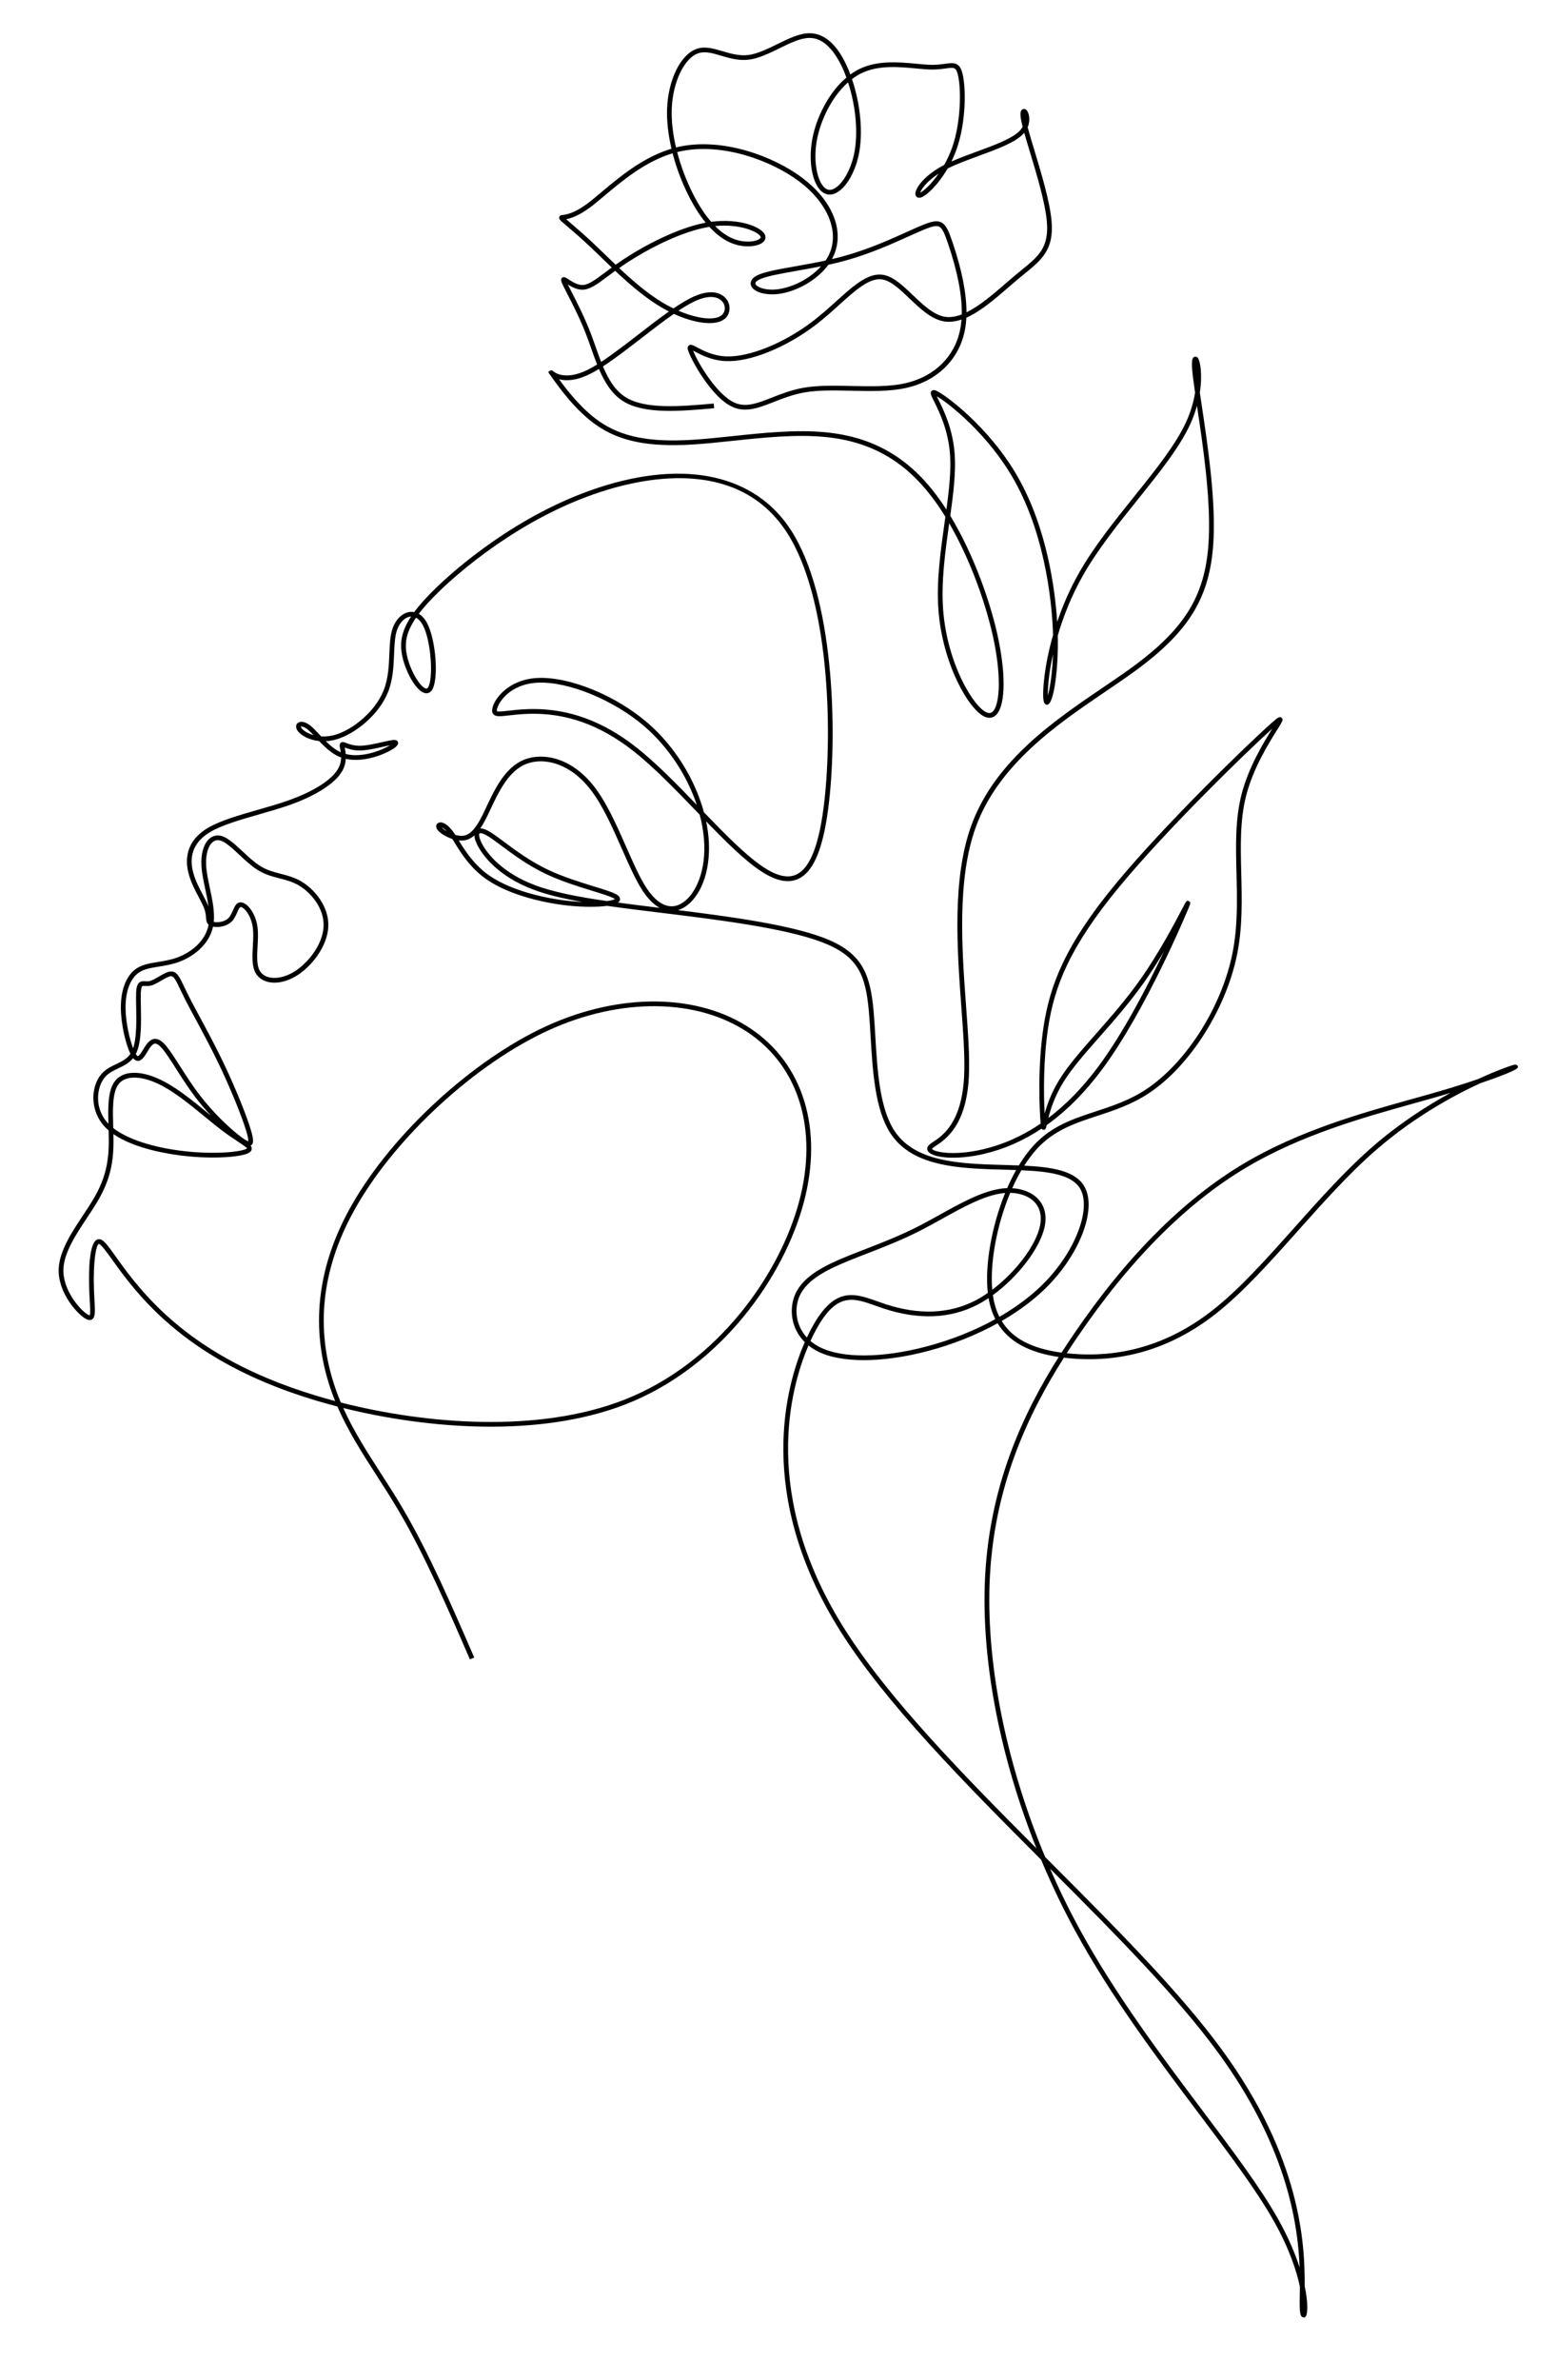 <svg xmlns="http://www.w3.org/2000/svg" viewBox="0 0 330 504"><path d="m276.517 490.767-.406-.082c-.303-.106-.603-.373-.649-2.322-.015-.603-.001-1.355.016-2.251.011-.581.023-1.22.029-1.91-.709-3.357-2.259-8.066-5.481-13.802-3.693-6.571-9.43-14.197-16.072-23.027-8.602-11.434-18.351-24.394-25.947-38.275-2.706-4.945-5.162-10.07-7.346-15.292-16.288-16.311-32.942-33.117-42.593-48.468-18.123-28.828-11.473-52.052-7.497-61.128-2.956-2.934-3.376-7.097-2.019-10.168 1.759-3.983 6.649-6.245 11.095-8.052 1.252-.51 2.528-1.004 3.831-1.509 3.689-1.43 7.505-2.908 11.636-5.047 1.318-.683 2.697-1.449 4.03-2.19 4.451-2.474 9.055-5.032 13.16-5.556.393-.05.782-.082 1.165-.094.579-1.335 1.212-2.62 1.895-3.832-.858-.03-1.731-.054-2.61-.078-.899-.025-1.807-.05-2.715-.082-8.447-.294-17.051-1.124-21.302-7.609-3.302-5.032-3.789-13.293-4.219-20.581-.11-1.877-.215-3.648-.363-5.273-.711-7.8-2.336-11.77-10.083-14.679-7.969-2.991-22.269-4.742-33.759-6.148l-.356-.043c-4.072-.498-7.841-.96-11.291-1.453-2.15.299-5.14.232-7.391.032-5.531-.492-13.186-2.22-18.086-5.595-3.488-2.402-5.433-5.545-6.853-7.84-.165-.267-.323-.522-.474-.762-1.462-.475-2.822-1.362-3.245-2.092-.324-.561-.138-1.035.19-1.255.603-.405 1.775-.084 3.032 1.543.217.281.436.601.665.954.374.103.754.171 1.122.188 1.398.06 2.723-.617 4.528-4.169.297-.585.604-1.238.929-1.929 1.625-3.458 3.646-7.761 7.207-9.651 3.903-2.072 10.444-1.312 15.588 5.25 2.702 3.448 4.826 8.267 6.879 12.927 1.475 3.346 2.868 6.505 4.293 8.662 1.563 2.365 3.291 3.685 4.995 3.819 1.722.137 3.086-.94 3.932-1.864 2.253-2.462 4.193-7.696 2.883-14.998-.15-.84-.337-1.681-.559-2.519-.221-.229-.442-.459-.665-.689-4.537-4.701-9.229-9.561-13.616-12.967-6.981-5.418-14.153-7.943-21.954-7.707-1.739.052-3.134.212-4.254.342-1.728.198-2.681.309-3.2-.211-.248-.247-.347-.599-.295-1.045.241-2.109 3.392-6.375 9.584-6.679 6.793-.329 16.65 3.691 23.429 9.571 5.636 4.89 9.94 11.786 11.87 18.875 4.652 4.815 9.031 9.273 12.668 11.65 2.865 1.871 5.133 2.369 6.936 1.521 2.97-1.399 4.912-6.536 5.938-15.703 1.698-15.18.992-42.79-7.915-56.638-10.006-15.559-29.152-12.085-39.672-8.627-17.274 5.674-30.341 17.416-33.934 20.879-1.921 1.851-3.375 3.457-4.456 4.891.58.336 1.188.918 1.723 1.903 1.921 3.532 2.551 12.059 1.054 14.255-.354.52-.867.746-1.437.642-1.806-.337-4.01-4.253-4.773-7.528-.632-2.708-.469-5.262 1.799-8.697-.029.002-.059.003-.087.005-1.198.1-2.334 1.215-2.894 2.841-.473 1.373-.547 3.18-.625 5.093-.103 2.532-.221 5.401-1.281 8.051-1.965 4.91-6.993 8.793-10.727 9.953-.863.269-1.689.408-2.463.45.933.921 1.95 1.78 3.07 2.298.035.016.07.032.105.047-.041-.276-.09-.526-.134-.743-.075-.374-.124-.621-.096-.835.037-.289.208-.431.307-.489.313-.188.652-.058 1.12.122.602.232 1.524.562 2.811.573 1.407-.01 3.288-.439 4.798-.783 1.125-.257 2.019-.451 2.514-.452.66.009.799.393.828.557.191 1.085-3.01 2.358-3.654 2.602-1.666.634-4.619 1.468-7.428.842-.048.809-.256 1.713-.79 2.634-1.486 2.564-5.536 5.165-11.112 7.135-2.008.709-4.264 1.355-6.445 1.98-3.869 1.108-7.87 2.254-10.381 3.737-3.246 1.917-4.5 4.654-3.728 8.135.418 1.887 1.363 3.678 2.196 5.258.459.87.893 1.692 1.16 2.398-.166-1.226-.435-2.494-.7-3.743-.373-1.755-.724-3.414-.805-4.939-.137-2.604.535-4.763 1.798-5.773.714-.572 1.568-.742 2.465-.49 1.378.386 2.894 1.8 4.5 3.297 1.21 1.129 2.462 2.296 3.694 3.063 1.437.895 2.855 1.262 4.356 1.651 1.4.362 2.848.737 4.288 1.572 2.918 1.69 5.976 5.418 5.793 9.605-.188 4.289-3.685 8.616-6.88 10.509-2.083 1.235-4.3 1.657-6.077 1.162-1.127-.315-1.989-.978-2.491-1.917-.778-1.456-.664-3.503-.543-5.672.072-1.29.146-2.625.006-3.761-.348-2.813-1.978-4.518-2.614-4.455-.224.015-.491.626-.706 1.118-.29.664-.619 1.417-1.206 1.982-1.05 1.012-2.774 1.266-3.917 1.041-.838 3.895-4.296 6.425-7.322 7.508-1.442.516-2.887.751-4.162.958-1.627.265-3.032.493-4.123 1.192-1.905 1.221-2.975 4.002-2.937 7.63.032 3.045.844 6.498 1.605 8.473.779-2.278.7-6.083.642-8.908-.023-1.152-.044-2.148-.008-2.893.054-1.11.241-1.732.627-2.081.395-.357.89-.334 1.326-.31.285.015.581.03.894-.04.572-.127 1.299-.553 2.002-.965.924-.542 1.797-1.054 2.557-1.065h.024c1.222 0 1.784 1.181 2.8 3.315.267.561.571 1.2.932 1.916.629 1.248 1.417 2.71 2.331 4.402 1.497 2.775 3.193 5.92 4.828 9.31 2.515 5.212 4.979 11.213 5.991 14.592.606 2.022.623 2.88.063 3.276-.035.024-.07.046-.107.065.166.229.243.452.23.691-.02.362-.252.66-.691.886-1.638.846-7.361 1.31-13.751.584-3.185-.363-10.374-1.494-14.866-4.6.014.625.022 1.242.017 1.842-.044 4.907-1.023 8.435-3.492 12.582-.63 1.058-1.351 2.142-2.113 3.29-2.277 3.427-4.857 7.31-5.011 10.816-.202 4.606 3.693 8.865 5.208 9.706.253.141.358.135.355.135.19-.229.1-1.78.02-3.15-.04-.69-.085-1.459-.113-2.296-.133-3.914-.056-10.504 1.963-10.667.981-.103 1.878 1.188 3.689 3.715 1.63 2.275 3.863 5.392 7.111 8.854 8.717 9.294 20.28 16.021 35.352 20.566 1.295.391 2.633.769 4.006 1.134-.513-1.268-.981-2.572-1.399-3.925-3.858-12.511-2.173-25.205 5.007-37.73 8.665-15.115 25.618-30.645 41.227-37.767 15.623-7.126 32.222-6.897 43.316.603 11.104 7.505 15.29 21.221 11.195 36.692-4.122 15.581-17.398 34.861-37.764 42.812-18.161 7.089-41.79 5.274-59.866.788 2.184 4.852 5.002 9.229 7.939 13.789 1.544 2.397 3.141 4.877 4.674 7.478 5.524 9.369 10.417 20.653 15.148 31.566l-.917.398c-4.719-10.886-9.599-22.142-15.092-31.457-1.523-2.584-3.115-5.055-4.654-7.444-3.104-4.82-6.078-9.437-8.33-14.643-1.645-.426-3.243-.873-4.781-1.337-15.244-4.597-26.952-11.414-35.792-20.84-3.293-3.511-5.548-6.657-7.194-8.955-1.12-1.563-2.407-3.296-2.795-3.302-.558.109-1.25 3.603-1.045 9.638.028.827.073 1.589.112 2.272.136 2.328.21 3.61-.516 4.067-.529.331-1.142-.009-1.343-.119-1.719-.955-5.945-5.518-5.722-10.624.167-3.785 2.829-7.792 5.177-11.327.756-1.138 1.47-2.212 2.087-3.248 2.37-3.98 3.31-7.367 3.352-12.079.008-.846-.012-1.727-.037-2.616-.282-.24-.548-.491-.796-.752-3.22-3.396-2.998-8.502-.771-11.14.893-1.057 2.044-1.607 3.158-2.139 1.165-.556 2.278-1.087 3.026-2.177-.969-2.001-1.987-6.195-2.024-9.646-.043-3.98 1.196-7.072 3.397-8.483 1.266-.811 2.838-1.067 4.502-1.337 1.292-.21 2.629-.427 3.985-.913 2.818-1.009 6.043-3.365 6.719-6.967-.458-.383-.503-.937-.552-1.52-.043-.513-.096-1.152-.403-1.968-.245-.65-.646-1.411-1.111-2.292-.863-1.636-1.841-3.49-2.289-5.508-.863-3.896.588-7.081 4.196-9.213 2.621-1.547 6.685-2.711 10.614-3.837 2.167-.621 4.408-1.262 6.388-1.961 5.355-1.891 9.211-4.331 10.58-6.693.491-.847.652-1.679.666-2.42-.202-.073-.403-.155-.602-.248-1.559-.722-2.928-2.029-4.082-3.24-2.128-.221-3.713-1.164-4.404-1.989-.642-.766-.52-1.405-.193-1.748.448-.469 1.45-.525 2.678.409.607.462 1.243 1.144 1.98 1.933.132.141.265.284.4.428.934.054 1.992-.047 3.138-.403 3.514-1.091 8.246-4.746 10.095-9.369.997-2.49 1.11-5.269 1.211-7.72.081-1.988.158-3.866.679-5.377.689-2.001 2.164-3.38 3.756-3.513.227-.019.513-.016.831.047 1.137-1.542 2.681-3.262 4.735-5.241 3.632-3.501 16.84-15.369 34.315-21.109 18.371-6.036 33.251-2.741 40.826 9.037 9.047 14.068 9.781 41.969 8.067 57.291-1.082 9.673-3.149 14.915-6.506 16.496-2.14 1.009-4.728.491-7.908-1.588-3.414-2.231-7.408-6.191-11.66-10.572.066.312.127.624.183.936 1.15 6.41-.049 12.483-3.13 15.85-.936 1.024-1.965 1.702-3.035 2.01 10.884 1.348 23.406 3.051 30.744 5.806 8.199 3.079 9.992 7.459 10.727 15.524.149 1.641.254 3.42.365 5.305.423 7.163.901 15.282 4.057 20.091 3.99 6.085 12.315 6.873 20.501 7.158.905.031 1.81.056 2.707.081 1.065.029 2.12.058 3.155.098.967-1.594 2.023-3.037 3.161-4.262 3.811-4.109 8.343-5.598 13.141-7.174 3.53-1.16 7.181-2.359 10.709-4.697 8.479-5.619 15.989-17.449 18.263-28.767 1.143-5.69.999-11.395.859-16.911-.148-5.895-.289-11.463 1.072-16.761 1.484-5.774 4.692-11 6.521-13.929-5.578 5.019-22.252 21.225-32.306 33.353-10.784 13.009-13.87 21.334-15.185 29.83-1.068 6.91-.982 14.288-.765 18.332.511-1.833 1.4-4.351 3.027-7.02 1.88-3.086 4.666-6.246 7.891-9.903 2.992-3.394 6.384-7.24 9.391-11.51 4.008-5.689 7.429-12.221 8.89-15.01.882-1.682.918-1.747 1.372-1.533.456.213.336.505-.065 1.471-.361.875-8.96 21.555-18.318 34.147-3.615 4.863-7.542 8.804-11.751 11.801-.152.695-.214 1.012-.69.989-.202-.011-.326-.1-.405-.235-3.85 2.562-7.93 4.352-12.215 5.352-5.824 1.361-10.807.841-11.804-.499-.25-.335-.277-.73-.075-1.081.2-.35.609-.623 1.176-1 1.949-1.301 6.007-4.01 6.508-13.832.202-3.98-.185-9.245-.594-14.819-.883-12.037-1.983-27.017 2.121-38.318 4.959-13.656 17.645-22.257 27.837-29.168 2.256-1.529 4.386-2.973 6.334-4.397 11.447-8.37 15.681-15.557 16.175-27.465.36-8.648-1.299-19.721-2.51-27.806-.003-.016-.005-.031-.008-.047-.341 1.244-.8 2.543-1.404 3.861-2.269 4.953-6.582 10.321-11.148 16.004-4.168 5.186-8.477 10.55-11.594 16.035-2.489 4.382-4.204 8.806-5.356 12.761.002.05.003.098.004.145.149 6.625-.792 14.404-2.231 14.505-.684.051-.786-.842-.82-1.134-.21-1.765.163-7.058 2.044-13.611-.132-4.854-1.136-20.299-8.317-32.946-5.454-9.603-13.736-16.116-16.328-17.624.099.204.213.432.325.657 1.088 2.177 3.112 6.228 3.481 11.724.255 3.789-.288 8.219-.941 12.926 5.064 8.341 8.715 18.793 10.257 26.419 1.612 7.977 1.337 14.214-.701 15.89-.435.359-1.171.697-2.213.264-3.37-1.401-9.021-11.177-9.86-22.72-.435-6.006.449-12.31 1.306-18.407.058-.413.115-.823.173-1.232-.89-1.445-1.823-2.823-2.795-4.106-5.88-7.76-13.039-11.821-22.531-12.779-6.231-.63-13.118.099-19.777.803-3.012.318-5.856.619-8.524.779-9.233.557-15.278-.645-20.205-4.016-4.512-3.086-8.105-8.151-9.458-10.058-.197-.278-.35-.493-.454-.629-.067-.089-.109-.137-.125-.154l.01-.009c-.058-.056-.087-.09-.089-.094l-.232-.406.39-.259c.264-.175.481-.068.64.083l.004-.004c.021.022 2.224 2.21 7.253-.237.646-.315 1.342-.708 2.075-1.16-.443-1.114-.848-2.261-1.248-3.397-.36-1.019-.721-2.041-1.107-3.04-1.301-3.361-2.917-6.495-3.985-8.569-.66-1.28-1.096-2.126-1.232-2.567-.114-.367-.058-.641.169-.812.369-.28.743-.039 1.364.363.728.469 1.827 1.179 2.885 1.185h.013c1.271 0 2.673-1.045 4.793-2.624.457-.34.938-.698 1.454-1.074-.731-.696-1.435-1.378-2.107-2.03-.692-.671-1.356-1.315-1.985-1.912-2.333-2.214-4.18-3.79-5.403-4.832-.904-.77-1.311-1.121-1.491-1.342-.21-.258-.185-.482-.128-.624.13-.321.436-.357.733-.393.629-.075 2.3-.275 5.087-2.316.935-.685 1.975-1.559 3.18-2.571 3.74-3.142 8.744-7.346 14.775-9.14-.703-2.992-1.034-5.899-.935-8.483.234-6.144 2.867-11.468 6.26-12.659 1.745-.613 3.567-.076 5.497.492 1.747.515 3.553 1.049 5.485.8 1.923-.246 4.047-1.286 6.102-2.291 2.397-1.173 4.662-2.282 6.762-2.314.032-.001.065-.001.096-.001 3.518 0 6.497 3.015 8.642 8.737.644-.469 1.319-.878 2.027-1.215 3.83-1.827 8.341-1.399 11.966-1.057 1.197.113 2.328.22 3.279.229 1.145.008 2.053-.118 2.798-.221 1.779-.247 3.06-.423 3.684 2.014.781 3.053.789 10.33-1.228 16.053-.325.922-.702 1.803-1.113 2.633 1.682-.748 3.578-1.443 5.429-2.122 3.653-1.34 7.431-2.725 9.021-4.358.286-.294.498-.594.654-.884-.162-.629-.286-1.177-.362-1.623-.215-1.264-.089-1.917.407-2.113.124-.051.556-.165.932.398.37.555.719 1.967.085 3.446.354 1.33.86 3.001 1.414 4.832 1.468 4.853 3.295 10.893 3.655 15.039.527 6.069-2.121 8.219-5.787 11.195-.465.377-.95.771-1.451 1.191-.609.51-1.242 1.058-1.894 1.622-2.823 2.443-5.894 5.101-8.926 6.439-.042.835-.13 1.627-.264 2.376-1.134 6.343-5.811 11.017-12.511 12.501-3.513.778-7.613.685-11.576.593-3.614-.083-7.022-.161-10.002.364-2.413.426-4.56 1.267-6.454 2.008-3.183 1.248-5.932 2.324-8.74 1.065-4.518-2.025-8.825-10.068-9.412-11.909-.083-.258-.253-.794.123-1.107.4-.333.884-.073 1.763.395 1.267.676 3.388 1.806 6.179 1.915 4.897.176 12.293-2.817 18.392-7.484 1.759-1.346 3.362-2.792 4.913-4.19 3.665-3.305 6.835-6.158 10-5.594 2.147.38 4.135 2.276 6.24 4.284 2.167 2.067 4.408 4.204 6.804 4.591 1.128.181 2.334-.028 3.569-.501.083-4.003-.882-9.001-2.881-14.908-.761-2.245-1.243-3.37-1.933-3.69-.519-.243-1.306-.106-2.799.481-.956.377-2.149.915-3.531 1.539-3.498 1.58-8.288 3.743-13.567 5.196-1.176.324-2.372.612-3.567.874-2.474 3.376-6.902 5.707-10.533 6.172-2.862.364-5.441-.44-5.872-1.838-.114-.369-.216-1.31 1.293-2.077 1.511-.769 4.449-1.288 8.169-1.946 2.005-.355 4.176-.739 6.359-1.208.413-.613.756-1.259 1.01-1.935 1.753-4.672-.827-10.481-6.574-14.797-5.858-4.401-16.229-8.283-25.156-6.407-.247.052-.493.108-.736.169.768 2.956 1.899 5.975 3.334 8.82 1.202 2.382 2.502 4.377 3.867 5.946 5.928-.794 10.684 1.066 11.404 2.759.214.502.109 1.029-.288 1.445-.965 1.011-3.83 1.415-6.554.403-1.708-.634-3.371-1.83-4.945-3.541-5.766.922-12.865 4.574-17.602 7.695-.537.354-1.039.698-1.513 1.031 2.841 2.665 6.034 5.43 9.302 7.373.728.432 1.465.827 2.199 1.18 1.637-1.109 3.166-2.025 4.494-2.597 4.602-1.985 6.432.123 6.882.816.817 1.255.65 2.926-.387 3.887-1.792 1.656-6.197 1.202-10.9-.955-2.166 1.498-4.519 3.318-6.829 5.104-2.799 2.165-5.665 4.381-8.194 6.019 1.158 2.76 2.568 5.133 4.842 6.542 4.174 2.587 11.523 1.943 18.631 1.322l.087.996c-7.271.636-14.789 1.293-19.244-1.468-2.439-1.511-3.964-4.037-5.168-6.854-.71.434-1.388.814-2.023 1.123-2.935 1.428-5.045 1.428-6.428 1.06 1.619 2.239 4.793 6.368 8.615 8.982 4.729 3.235 10.587 4.385 19.581 3.843 2.645-.159 5.479-.459 8.479-.775 6.71-.71 13.651-1.442 19.982-.804 9.788.988 17.17 5.173 23.229 13.171.761 1.004 1.498 2.065 2.209 3.17.569-4.21.999-8.158.771-11.534-.355-5.296-2.321-9.23-3.378-11.344-.666-1.333-.915-1.831-.537-2.23.335-.349.834-.129 1.022-.046 1.868.821 11.294 7.757 17.282 18.301 6.242 10.992 7.89 24.035 8.318 30.652 1.122-3.321 2.627-6.864 4.62-10.373 3.155-5.554 7.49-10.949 11.684-16.167 4.526-5.634 8.802-10.955 11.02-15.794 1.027-2.244 1.603-4.368 1.9-6.223-.341-2.332-.588-4.191-.651-5.401-.084-1.587.134-2.016.487-2.172.233-.103.496-.044.69.151.552.559 1.085 3.502.483 7.412.123.838.257 1.736.399 2.687 1.218 8.126 2.885 19.253 2.522 27.996-.51 12.264-4.85 19.651-16.585 28.231-1.962 1.434-4.1 2.883-6.362 4.418-10.073 6.83-22.61 15.329-27.459 28.681-4.03 11.1-2.939 25.962-2.062 37.903.411 5.606.8 10.901.594 14.943-.525 10.324-4.865 13.221-6.951 14.612-.383.256-.779.52-.863.666.242.591 4.337 1.614 10.785.109 4.299-1.003 8.389-2.827 12.246-5.453-.279-3.083-.671-12.19.631-20.607 1.34-8.661 4.473-17.13 15.403-30.315 10.46-12.618 28.061-29.636 32.986-33.975 1.132-.998 1.602-1.41 2.043-1.037.431.366.246.662-.956 2.586-1.77 2.831-5.064 8.101-6.551 13.888-1.327 5.163-1.188 10.663-1.041 16.486.141 5.572.286 11.333-.879 17.134-2.321 11.558-10.007 23.648-18.69 29.403-3.642 2.412-7.356 3.633-10.95 4.813-4.671 1.535-9.084 2.985-12.72 6.904-.981 1.059-1.902 2.285-2.755 3.632 5.802.282 10.792 1.051 12.725 4.371 2.64 4.537-.6 13.653-7.374 20.753-2.727 2.858-6.181 5.49-10.129 7.767 2.245 3.698 6.358 5.839 12.685 6.699.878-1.369 1.753-2.685 2.614-3.948 11.158-16.386 23.288-28.537 36.055-36.116 11.789-6.998 25.08-10.701 35.76-13.676 2.062-.574 4.03-1.123 5.877-1.664 3.032-.888 5.704-1.746 7.939-2.509 4.025-1.857 6.702-2.746 6.959-2.83.808-.265 1.073-.335 1.324-.106l.215.197-.064.292c-.117.503-3.835 1.928-7.989 3.34-5.607 2.584-13.891 7.084-21.855 13.959-5.778 4.987-11.335 11.214-16.709 17.235-6.074 6.806-11.812 13.234-17.673 17.784-9.416 7.31-19.98 10.394-31.382 9.177-.191-.021-.382-.042-.569-.065-7.481 11.769-15.072 27.423-15.765 48.045-.592 17.663 3.716 38.337 11.788 57.698.336.336.671.673 1.007 1.009 14.152 14.17 27.52 27.555 36.535 39.906 16.586 22.724 17.531 40.852 17.46 49.938.767 3.619.632 5.935.231 6.412zm-53.959-95.061c1.918 4.398 4.031 8.72 6.324 12.91 7.562 13.819 17.288 26.748 25.869 38.155 6.664 8.858 12.42 16.509 16.145 23.138 2.148 3.822 3.603 7.295 4.557 10.258-.377-9.763-2.937-25.865-17.214-45.426-8.808-12.07-21.837-25.173-35.681-39.035zm-51.203-110.796c-3.915 9.114-10.122 31.77 7.558 59.894 9.26 14.729 25.064 30.863 40.766 46.602-7.542-18.848-11.534-38.774-10.961-55.901.693-20.632 8.202-36.324 15.674-48.159-6.356-.949-10.604-3.272-12.955-7.139-4.446 2.462-9.477 4.479-14.777 5.877-9.687 2.555-18.426 2.579-23.379.061-.717-.364-1.357-.78-1.925-1.235zm-99.113 12.082c18.006 4.585 41.81 6.541 60.007-.561 20.039-7.822 33.103-26.799 37.161-42.136 3.981-15.04-.053-28.352-10.788-35.608-10.81-7.305-27.034-7.505-42.342-.521-15.437 7.043-32.205 22.403-40.775 37.355-7.037 12.274-8.692 24.702-4.918 36.938.484 1.569 1.04 3.075 1.656 4.534zm99.535-13.034c.565.482 1.215.92 1.956 1.297 4.738 2.407 13.214 2.356 22.67-.138 5.224-1.378 10.176-3.362 14.548-5.783-.669-1.32-1.142-2.803-1.426-4.452-.788.526-1.583 1-2.377 1.408-5.753 2.963-12.422 3.233-19.825.808-.585-.192-1.157-.397-1.718-.596-4.942-1.758-8.513-3.03-13.094 5.938-.222.433-.47.941-.734 1.518zm54.306 2.598c.025.002.05.005.074.008 11.142 1.188 21.458-1.826 30.663-8.972 5.79-4.495 11.497-10.891 17.54-17.661 5.396-6.046 10.975-12.297 16.801-17.326 5.612-4.844 11.383-8.522 16.287-11.192-.669.205-1.302.395-1.881.565-1.851.542-3.823 1.091-5.89 1.667-10.623 2.959-23.843 6.642-35.519 13.573-12.639 7.503-24.663 19.554-35.738 35.818-.77 1.132-1.553 2.305-2.338 3.521zm-13.047-33.938c-.2.015-.402.036-.606.062-3.915.499-8.433 3.01-12.801 5.438-1.34.745-2.726 1.515-4.058 2.205-4.178 2.163-8.019 3.651-11.733 5.091-1.298.503-2.568.995-3.815 1.502-4.265 1.733-8.949 3.888-10.558 7.53-1.162 2.635-.847 6.177 1.551 8.779.216-.463.42-.877.606-1.24 4.981-9.748 9.309-8.209 14.319-6.424.553.196 1.117.397 1.695.587 7.138 2.339 13.548 2.089 19.056-.746.894-.461 1.791-1.006 2.675-1.617-.663-5.641.745-13.985 3.67-21.167zm-2.601 21.629c.253 1.726.708 3.255 1.378 4.601 3.856-2.226 7.229-4.794 9.888-7.581 6.375-6.684 9.62-15.458 7.232-19.561-1.747-3.001-6.707-3.653-12.452-3.9-.699 1.195-1.348 2.472-1.941 3.801 2.247.131 4.205.927 5.468 2.27 1.374 1.461 1.869 3.438 1.433 5.718-.88 4.593-5.651 10.765-11.005 14.653zm3.679-21.659c-2.875 6.866-4.32 14.918-3.812 20.521 4.981-3.748 9.341-9.448 10.156-13.703.374-1.952-.034-3.627-1.179-4.846-1.155-1.228-3.018-1.925-5.165-1.972zm-190.11-13.711c3.016 2.345 8.47 4.135 15.014 4.88 6.467.735 11.896.184 13.178-.478.136-.07.169-.115.17-.115-.099-.201-1.223-.949-2.214-1.61-.816-.544-1.831-1.221-2.919-2.034-1.185-.885-2.459-1.93-3.809-3.037-2.803-2.298-5.98-4.903-8.938-6.492-4.34-2.33-8.069-2.413-9.503-.211-1.196 1.841-1.089 5.419-.986 8.88.002.072.004.144.006.217zm8.89-18.89c.565 0 1.137.284 1.74.862.98.94 2.175 2.812 3.56 4.979 1.181 1.849 2.519 3.944 3.983 5.873 2.979 3.927 6.694 7.423 9.054 9.146.856.625 1.237.784 1.393.823.024-.185.005-.712-.421-2.134-.983-3.281-3.479-9.356-5.934-14.444-1.625-3.369-3.316-6.504-4.808-9.27-.916-1.699-1.708-3.167-2.343-4.427-.365-.724-.672-1.369-.942-1.937-.905-1.9-1.331-2.745-1.901-2.745-.002 0-.005 0-.007 0-.495.007-1.292.475-2.064.927-.769.451-1.565.918-2.292 1.079-.445.098-.843.078-1.162.061-.321-.017-.522-.021-.604.053-.091.082-.249.371-.299 1.388-.035.71-.014 1.69.009 2.824.068 3.269.152 7.338-.884 9.742-.059.138-.122.27-.188.396.352.561.44.455.44.457.271 0 .857-.964 1.14-1.428.61-1.002 1.263-2.076 2.308-2.212.073-.009.147-.014.22-.014zm-4.696 4.093c-.87 1.067-2.028 1.621-3.158 2.16-1.065.508-2.071.988-2.824 1.881-1.692 2.004-2.378 6.526.732 9.806.01.01.019.021.029.03-.095-3.379-.105-6.762 1.169-8.723 1.765-2.713 5.908-2.761 10.815-.125 3.043 1.634 6.26 4.272 9.098 6.599.221.181.44.361.657.538-1.144-1.224-2.285-2.557-3.335-3.941-1.488-1.961-2.838-4.075-4.029-5.94-1.35-2.113-2.516-3.938-3.409-4.795-.442-.424-.823-.619-1.139-.578-.569.074-1.09.931-1.549 1.686-.63 1.035-1.194 1.963-2.027 1.963-.004 0-.009 0-.013 0-.439-.005-.779-.281-1.016-.562zm218.538-22.673c-1.27 2.134-2.695 4.391-4.203 6.533-3.039 4.314-6.449 8.182-9.458 11.595-3.194 3.623-5.953 6.752-7.788 9.763-1.775 2.913-2.642 5.648-3.099 7.448 3.776-2.845 7.318-6.485 10.602-10.904 5.377-7.234 10.509-17.178 13.945-24.435zm-195.739-10.333c1.375 0 3.213 2.276 3.591 5.332.152 1.225.075 2.605.001 3.939-.108 1.935-.22 3.937.426 5.144.37.693 1.02 1.185 1.878 1.425 1.496.419 3.476.022 5.298-1.059 2.97-1.76 6.219-5.755 6.391-9.693.165-3.772-2.629-7.152-5.294-8.696-1.322-.766-2.641-1.107-4.038-1.469-1.509-.391-3.068-.794-4.635-1.77-1.314-.819-2.602-2.019-3.847-3.181-1.514-1.412-2.944-2.745-4.087-3.065-.584-.163-1.111-.06-1.571.308-.997.798-1.542 2.691-1.423 4.94.076 1.448.42 3.068.784 4.784.52 2.451 1.056 4.978.836 7.213.799.171 2.255.013 3.071-.774.443-.428.73-1.083.983-1.663.356-.815.725-1.658 1.553-1.715.028-.002.056-.003.085-.003zm79.976.054c2.765.373 5.721.735 8.858 1.12-1.267-.684-2.478-1.892-3.617-3.615-1.472-2.227-2.882-5.425-4.374-8.81-2.029-4.604-4.127-9.364-6.752-12.713-4.788-6.11-10.787-6.868-14.332-4.984-3.267 1.733-5.21 5.869-6.771 9.192-.33.702-.641 1.364-.942 1.957-.427.839-.839 1.553-1.25 2.152.425-.019.959.123 1.686.515.889.477 1.982 1.292 3.366 2.324 2.328 1.735 5.517 4.11 9.27 5.892 3.188 1.514 6.829 2.636 9.754 3.538 2.567.791 4.422 1.363 5.123 1.931.541.438.436.889.366 1.062-.066.165-.199.311-.387.441zm-33.745-13.168c1.37 2.213 3.246 5.212 6.525 7.471 4.74 3.264 12.203 4.941 17.607 5.422.717.064 1.4.108 2.046.136-4.025-.708-7.498-1.531-10.385-2.618-7.401-2.786-10.531-7.115-11.533-8.847-.603-1.043-.92-1.936-.944-2.627-.903.814-1.851 1.142-2.969 1.091-.115-.005-.231-.015-.349-.028zm4.61-1.537c-.108 0-.178.023-.211.057-.152.157-.173.983.729 2.542.948 1.639 3.92 5.74 11.02 8.413 3.965 1.493 9.102 2.484 15.293 3.373.846-.122 1.415-.279 1.665-.43-.59-.443-2.524-1.04-4.757-1.728-2.956-.911-6.635-2.045-9.889-3.59-3.843-1.824-7.077-4.234-9.438-5.994-1.298-.967-2.418-1.802-3.243-2.245-.557-.299-.944-.399-1.168-.399zm-8.225-1.216c.225.248.6.539 1.062.812-.454-.493-.823-.718-1.062-.812zm19.439-25.067c7.641 0 14.71 2.601 21.58 7.932 4.225 3.28 8.696 7.858 13.046 12.363-2.078-6.246-6.002-12.206-11.005-16.546-6.496-5.634-16.246-9.643-22.725-9.328-6.047.296-8.481 4.409-8.64 5.793-.019.174.009.225.009.226.169.178 1.343.043 2.378-.076 1.139-.131 2.557-.295 4.339-.348.34-.01.679-.015 1.017-.015zm-39.777 9.517c2.622.678 5.491-.137 7.09-.745 1.019-.387 1.797-.787 2.313-1.106-.421.08-.915.192-1.425.309-1.558.355-3.498.797-5.013.808-1.473.002-2.546-.396-3.178-.639-.002-.001-.003-.002-.005-.002.005.025.01.049.015.073.069.345.158.79.203 1.303zm-9.389-5.816c-.073 0-.122.013-.144.029.009.004.029.161.24.413.377.449 1.244 1.044 2.473 1.391-.492-.519-.955-.984-1.36-1.292-.568-.432-.992-.54-1.208-.54zm137.297-43.041v.003c-.849 6.045-1.727 12.295-1.298 18.196.838 11.529 6.462 20.711 9.246 21.868.477.2.857.164 1.193-.112 1.438-1.182 2.022-6.686.356-14.92-1.459-7.218-4.827-16.993-9.498-25.035zm21.991 27.745c-.866 3.945-1.132 7.095-1.085 8.754.415-1.48.944-4.493 1.085-8.754zm-135.002-7.743c-2.269 3.313-2.456 5.707-1.869 8.224.778 3.336 2.876 6.566 3.983 6.773.119.021.26.025.428-.222 1.165-1.708.699-9.895-1.107-13.214-.405-.746-.896-1.274-1.435-1.56zm58.731-56.56c.919 2.432 4.966 9.314 8.77 11.02 2.426 1.087 4.872.129 7.966-1.085 1.937-.759 4.133-1.619 6.644-2.062 3.079-.543 6.699-.46 10.198-.38 3.904.089 7.943.182 11.337-.57 6.293-1.394 10.683-5.768 11.743-11.7.102-.572.176-1.172.222-1.799-1.245.42-2.479.587-3.679.394-2.701-.436-5.057-2.682-7.334-4.854-1.993-1.9-3.875-3.695-5.724-4.023-2.688-.473-5.688 2.224-9.156 5.352-1.565 1.412-3.185 2.871-4.976 4.241-6.269 4.797-13.918 7.905-19.039 7.689-3.02-.117-5.268-1.315-6.61-2.031-.12-.064-.245-.131-.364-.193zm-26.557-13.997c.204.415.462.917.75 1.476 1.079 2.093 2.708 5.255 4.029 8.665.39 1.009.754 2.04 1.118 3.068.383 1.085.761 2.156 1.163 3.184 2.451-1.602 5.24-3.759 7.964-5.866 2.157-1.668 4.35-3.364 6.408-4.811-.588-.299-1.179-.623-1.766-.973-3.407-2.025-6.706-4.897-9.621-7.64-.57.412-1.097.805-1.595 1.176-2.279 1.698-3.788 2.822-5.389 2.822-.007 0-.013 0-.019 0-1.149-.006-2.258-.613-3.041-1.102zm23.445 5.551c4.053 1.74 7.841 2.179 9.241.885.685-.633.783-1.754.228-2.607-.343-.527-1.765-2.118-5.649-.444-1.13.487-2.426 1.244-3.82 2.165zm54.659-18.935c.358 0 .686.064.993.206 1.117.519 1.674 1.962 2.458 4.277 1.96 5.79 2.942 10.746 2.938 14.791 2.814-1.364 5.725-3.884 8.243-6.063.655-.568 1.293-1.119 1.905-1.632.506-.423.995-.82 1.464-1.201 3.681-2.988 5.902-4.792 5.421-10.332-.352-4.043-2.162-10.027-3.617-14.836-.436-1.445-.845-2.792-1.174-3.959-.087.105-.181.209-.281.312-1.749 1.796-5.462 3.158-9.394 4.6-2.297.842-4.665 1.711-6.567 2.661-2.068 3.555-4.614 5.91-5.762 6.164-.572.127-.9-.183-1.012-.484-.413-1.114 1.574-4.04 5.748-6.276.098-.052.197-.104.297-.156.632-1.108 1.219-2.346 1.693-3.691 1.926-5.464 1.933-12.617 1.202-15.473-.402-1.573-.82-1.515-2.577-1.272-.777.108-1.745.239-2.944.231-.994-.009-2.146-.118-3.364-.233-3.503-.331-7.861-.744-11.442.964-.738.352-1.441.79-2.106 1.294 1.849 5.44 2.392 11.575 1.413 16.128-.775 3.607-2.559 6.688-4.541 7.848-.791.463-1.586.59-2.3.37-2.692-.832-4.039-6.265-2.94-11.863.836-4.271 3.359-9.585 7.191-12.816-1.185-3.252-3.74-8.472-7.896-8.386-1.878.029-4.044 1.089-6.338 2.212-2.127 1.041-4.327 2.118-6.414 2.385-2.14.272-4.134-.314-5.895-.833-1.847-.545-3.443-1.013-4.883-.508-2.972 1.044-5.377 6.097-5.592 11.754-.095 2.49.223 5.293.899 8.182.255-.064.512-.123.77-.177 9.231-1.941 19.929 2.053 25.964 6.585 6.204 4.661 8.852 10.771 6.908 15.949-.164.439-.363.867-.593 1.281.851-.197 1.698-.409 2.533-.639 5.204-1.432 9.954-3.577 13.422-5.144 1.394-.629 2.597-1.173 3.577-1.558 1.022-.402 1.868-.663 2.593-.663zm-24.433 9.526c-1.801.365-3.572.679-5.229.972-3.494.619-6.512 1.152-7.891 1.853-.277.141-.908.509-.79.891.186.606 1.945 1.503 4.79 1.14 3.07-.394 6.746-2.201 9.121-4.856zm-54.023-9.968c.226.197.504.434.81.696 1.23 1.05 3.09 2.636 5.442 4.868.632.6 1.298 1.245 1.993 1.919.712.69 1.46 1.415 2.238 2.154.529-.374 1.094-.763 1.705-1.165 4.659-3.07 11.581-6.647 17.386-7.741-1.278-1.556-2.49-3.458-3.611-5.682-1.464-2.901-2.618-5.983-3.404-9.006-5.816 1.745-10.711 5.857-14.373 8.933-1.218 1.024-2.271 1.908-3.232 2.612-2.359 1.728-4.014 2.234-4.953 2.412zm31.566 1.453c1.312 1.316 2.677 2.247 4.065 2.762 2.406.893 4.854.504 5.483-.156.157-.165.131-.27.091-.363-.409-.961-4.214-2.78-9.64-2.243zm47.399-11.123c-2.57 1.661-3.728 3.363-3.927 4.052.751-.357 2.357-1.804 3.927-4.052zm-19.217-19.317c-3.479 3.083-5.779 8.011-6.561 11.996-1.044 5.319.355 10.128 2.255 10.715.443.136.948.045 1.499-.278 1.726-1.01 3.36-3.902 4.068-7.195.922-4.287.435-10.052-1.262-15.238z"></path></svg>